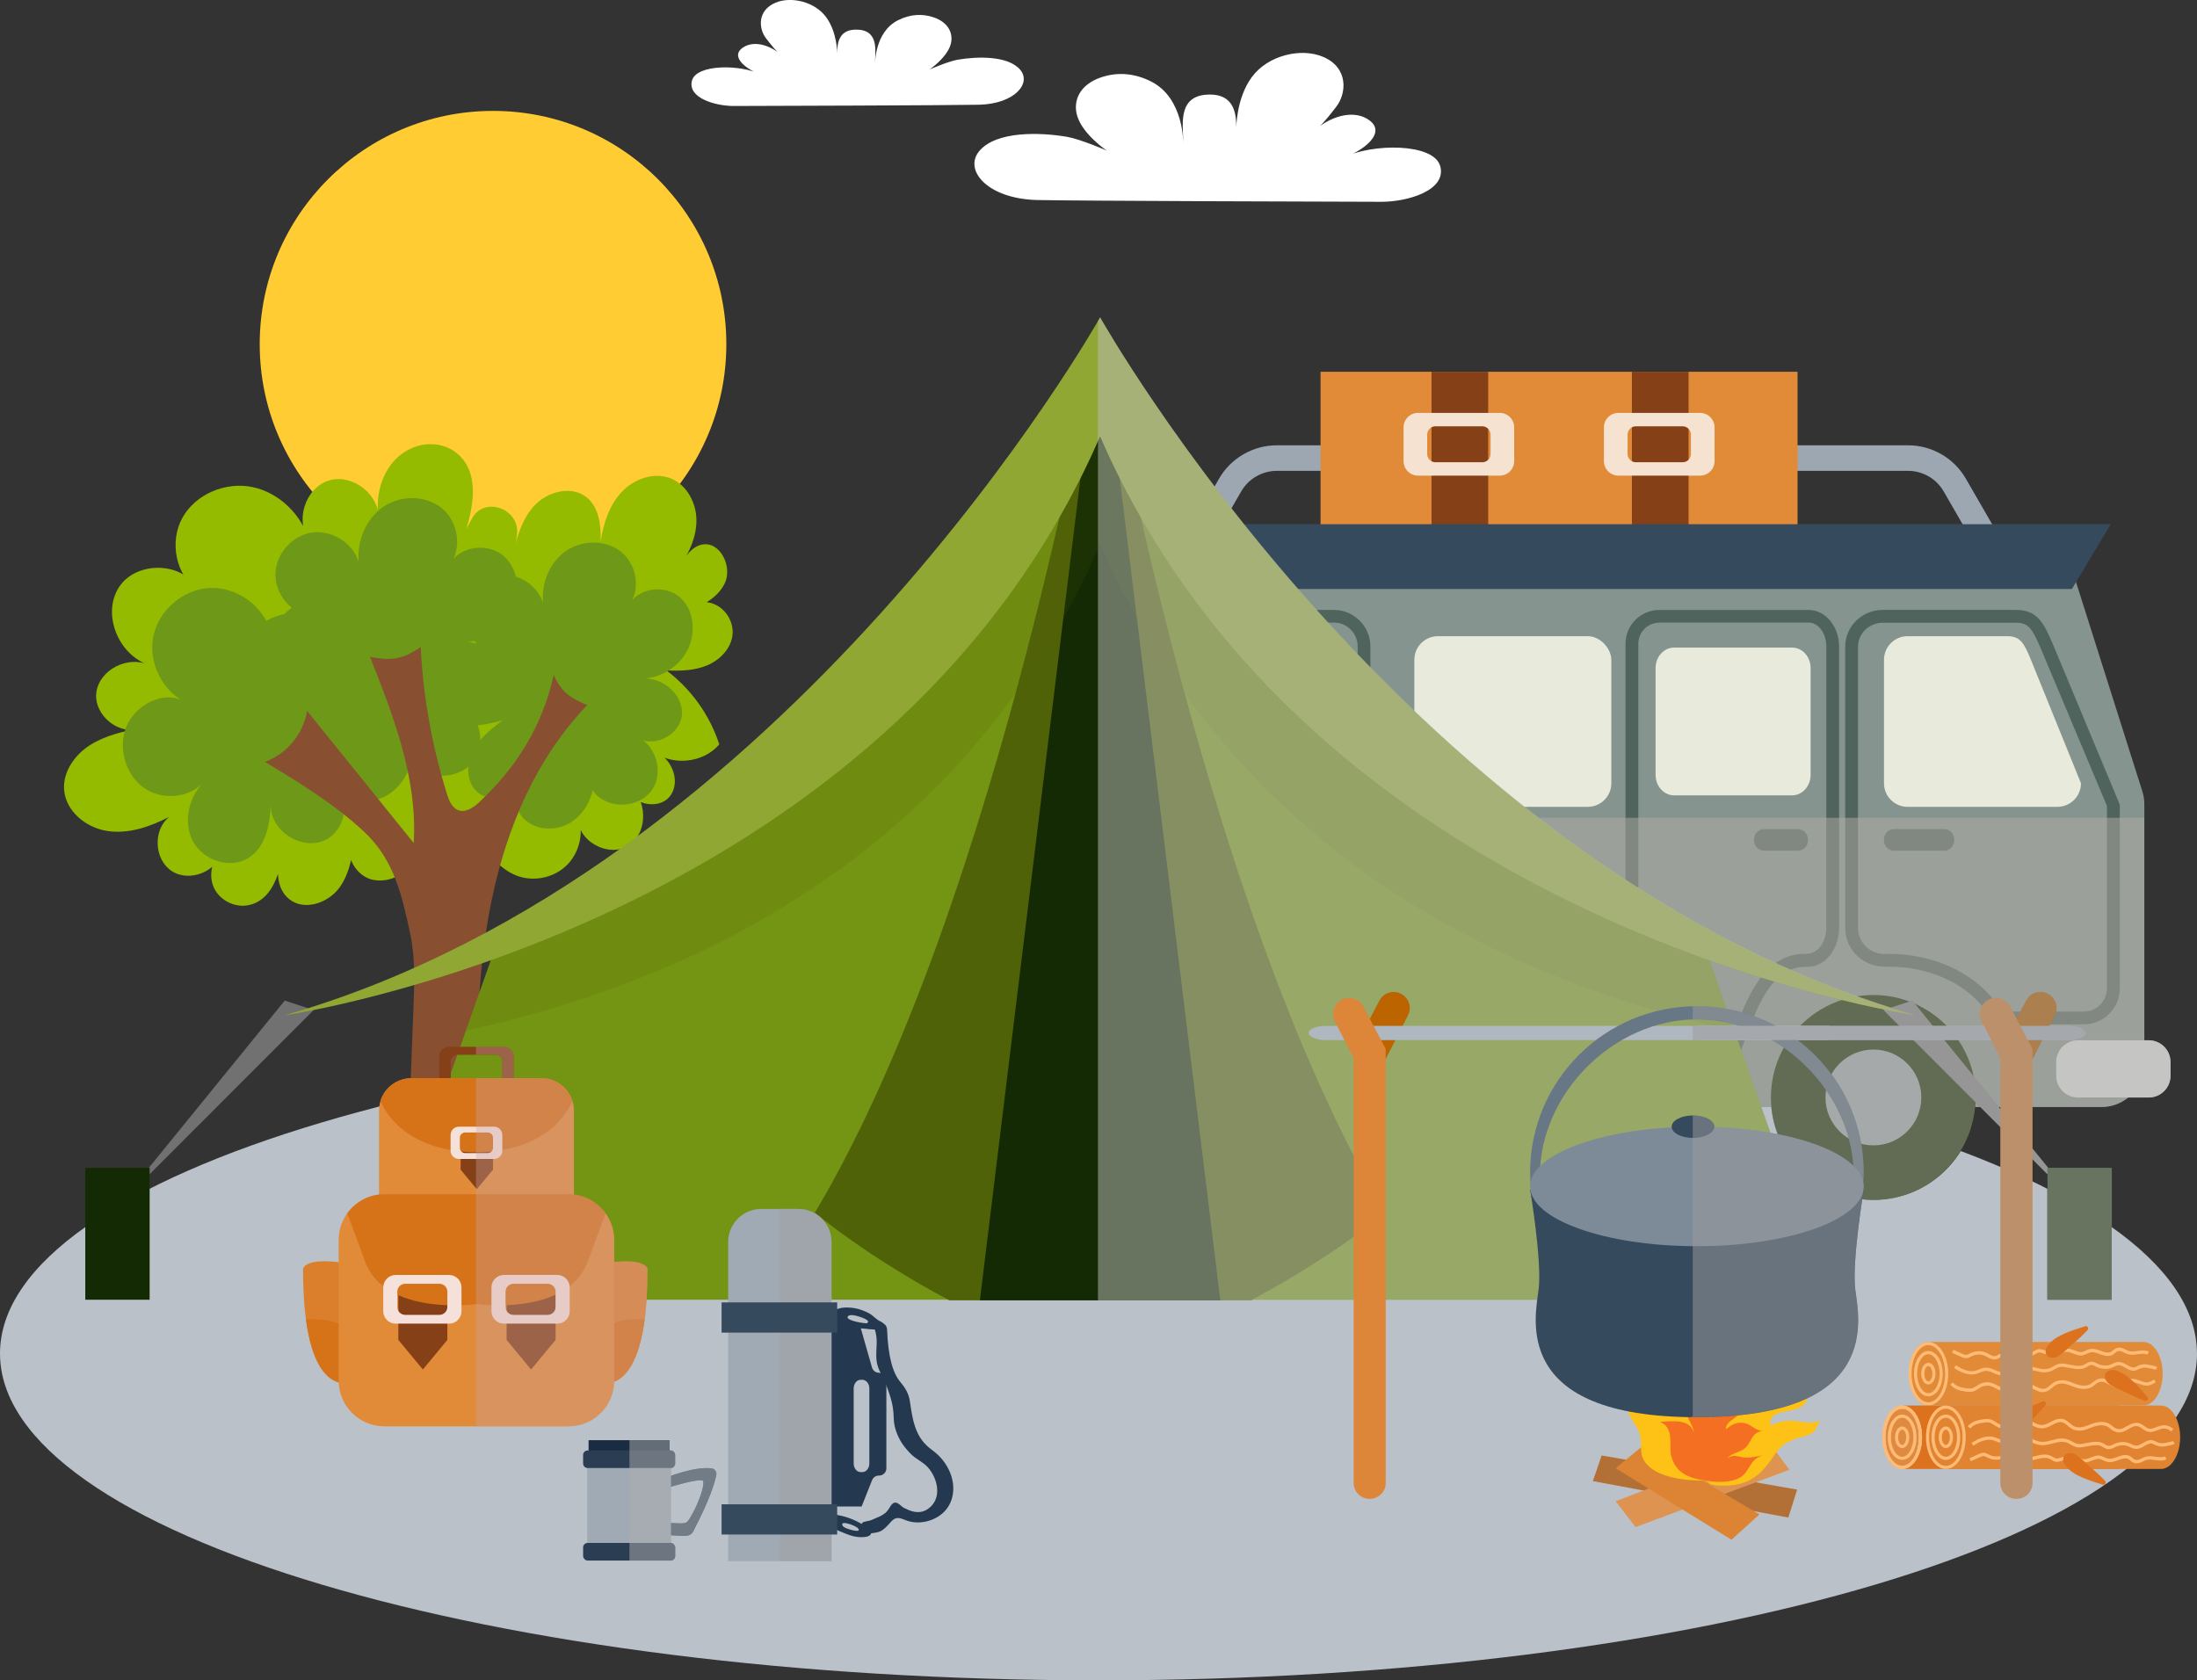 <svg xmlns="http://www.w3.org/2000/svg" viewBox="0 0 420.93 321.99"><rect x="0" y="0" width="420.93" height="321.99" fill="#333333" stroke="none"/><defs><style>      .cls-1 {        fill: #192c41;      }      .cls-2 {        fill: #142a04;      }      .cls-3 {        fill: #dc721e;      }      .cls-4 {        fill: #7d8b98;      }      .cls-5 {        fill: #bdbcbc;      }      .cls-5, .cls-6, .cls-7, .cls-8, .cls-9, .cls-10, .cls-11 {        mix-blend-mode: multiply;      }      .cls-5, .cls-6, .cls-8, .cls-9 {        opacity: .5;      }      .cls-12 {        fill: #e08432;      }      .cls-13 {        fill: #95bb00;      }      .cls-14 {        fill: #fff;      }      .cls-15 {        fill: #90a734;      }      .cls-16 {        fill: #869490;      }      .cls-17 {        fill: #e8ebdb;      }      .cls-18 {        fill: #677786;      }      .cls-19 {        fill: #f6e2d0;      }      .cls-20 {        fill: #fc3;      }      .cls-21 {        fill: #6e9818;      }      .cls-22 {        fill: #364a5e;      }      .cls-23 {        fill: #50645e;      }      .cls-24 {        fill: #db7f2d;      }      .cls-25 {        fill: #864017;      }      .cls-6 {        fill: #afaeae;      }      .cls-26 {        isolation: isolate;      }      .cls-27 {        fill: #749413;      }      .cls-7 {        opacity: .15;      }      .cls-7, .cls-28 {        fill: #506208;      }      .cls-29 {        fill: #d67218;      }      .cls-30 {        fill: #e18b39;      }      .cls-31 {        fill: #f6e1da;      }      .cls-32 {        fill: #9ca7b1;      }      .cls-33 {        fill: #dd8539;      }      .cls-34 {        fill: #dbe0e4;      }      .cls-35 {        fill: #727171;      }      .cls-36 {        fill: #dc8334;      }      .cls-37 {        fill: #b37036;      }      .cls-38 {        fill: #24394f;      }      .cls-39 {        fill: #de9351;      }      .cls-40 {        fill: #afb7c0;      }      .cls-8 {        fill: #b0aca4;      }      .cls-9, .cls-10 {        fill: #9d9c9c;      }      .cls-41 {        fill: #ffbb75;      }      .cls-42 {        fill: #fec115;      }      .cls-10, .cls-11 {        opacity: .35;      }      .cls-43 {        fill: #9faab4;      }      .cls-44 {        fill: #f56f22;      }      .cls-45 {        fill: #bac1c8;      }      .cls-11 {        fill: #c9a5a5;      }      .cls-46 {        fill: #bc6400;      }      .cls-47 {        fill: #de8a40;      }      .cls-48 {        fill: #885031;      }      .cls-49 {        fill: #2b3d53;      }    </style></defs><g class="cls-26"><g id="Layer_1" data-name="Layer 1"><g><circle class="cls-20" cx="94.46" cy="65.95" r="44.7"></circle><path class="cls-45" d="M420.93,259.37c0,34.59-94.23,62.62-210.46,62.62S0,293.95,0,259.37s94.23-62.63,210.46-62.63,210.46,28.04,210.46,62.63Z"></path><g><path class="cls-13" d="M128.63,91.72c-3.22-1.36-7.13,0-9.52,2.55-2.39,2.55-3.51,6.05-4.04,9.51.11-3.06-.27-6.52-2.65-8.46-2.95-2.4-7.65-1.12-10.18,1.72-2.53,2.84-3.44,6.73-4.27,10.44,0,0,1.14-4.14,1.13-5.6-.01-4.7-6.48-6.66-8.67-2.51-.42.8-1.78,2.93-1.71,3.87,1.98-5.62,3.51-12.83-1.44-16.58-2.33-1.76-5.56-1.99-8.24-.85-5.4,2.31-7.34,8.4-6.48,13.76.27-4.73-4.99-8.87-9.52-7.5-4.53,1.37-6.61,7.73-3.77,11.52-1.54-5-5.78-9.2-10.91-10.26-5.13-1.06-10.9,1.33-13.43,5.92s-1.25,11.04,3.07,14c-2.54-5.63-11.8-5.94-15.18-.77-3.38,5.17-.12,13.08,5.76,14.96-4-1.89-9.54.86-10.12,5.24-.58,4.38,4.53,8.53,8.59,6.77-3.39.71-6.87,1.46-9.79,3.32-2.93,1.86-5.23,5.1-4.98,8.56.3,4.12,4.21,7.3,8.29,7.91,4.08.61,8.21-.82,11.87-2.72-3.21,2.52-2.91,8.26.53,10.44,3.45,2.18,8.76-.02,9.65-4-2.06,1.69-2.75,4.83-1.6,7.23,1.16,2.4,4.05,3.81,6.65,3.25,5.04-1.09,6.42-7.51,6.77-12.65-1.3,3.93-2.23,9.01,1.04,11.56,2.86,2.23,7.35.71,9.51-2.2,2.16-2.91,2.61-6.71,2.99-10.32-2.6,2.75-.33,7.9,3.36,8.74,3.69.84,7.5-1.7,9.28-5.04,1.78-3.34,1.96-7.28,1.9-11.07,7.43,1.82,9.32,12.57,16.46,15.33,3.2,1.24,7.09.45,9.56-1.94,2.47-2.39,3.38-6.25,2.25-9.49-.51,4.63,5.74,8.18,9.65,5.65,3.91-2.53,3.61-9.25-.32-11.74.1,3.72,5.97,5.24,8.24,2.3,2.28-2.94.14-7.86-3.47-8.75,3.71,3.04,9.83,2.48,12.92-1.18-1.82-5.61-5.41-10.64-10.13-14.17,2.67.12,5.44.05,7.9-1.01,2.46-1.06,4.57-3.29,4.78-5.96.19-2.45-1.39-4.94-3.69-5.8-2.3-.86-5.13-.03-6.6,1.94,3.44-1.07,7.16-2.57,8.76-5.8,1.6-3.23-.87-8.24-4.39-7.47-2.02.44-3.26,2.43-4.26,4.25,1.88-2.65,3.29-5.77,3.25-9.02-.04-3.25-1.8-6.6-4.79-7.87Z"></path><path class="cls-21" d="M87.41,134.67c3.2,2.84,9.12.07,9.5-4.19.38-4.26-4.15-7.99-8.38-7.37,3.59-.04,7.1-1.98,9.05-5,2.25-3.49,2.11-8.62-.94-11.44-3.05-2.82-8.86-2.11-10.54,1.7,2.49-3.19,1.74-8.3-1.36-10.91-3.1-2.61-7.96-2.63-11.3-.34-3.34,2.28-5.09,6.55-4.7,10.58-1.15-3.69-5.22-6.23-9.05-5.64-3.83.59-6.94,4.23-6.92,8.1.01,3.87,3.15,7.49,6.98,8.06-4.87-2.1-11.24.73-12.94,5.76-.41,1.2-.57,2.52-.26,3.75.65,2.62,3.31,4.34,5.97,4.74,2.67.4,5.37-.26,7.98-.92-2.4,1.82-4.85,3.77-6.15,6.49-1.3,2.71-1.08,6.41,1.31,8.24,3.29,2.53,8.41-.13,10.03-3.95-2.99,1.76-3.34,6.48-.98,9.02,2.36,2.54,6.6,2.79,9.56.99,2.96-1.8,4.67-5.26,4.93-8.72-1,.51-.54,2.06.22,2.87,3.03,3.21,9.02,2.76,11.5-.88,2.48-3.65.64-9.43-3.51-10.93Z"></path><path class="cls-21" d="M35.87,134.76c-4.12-2.99-10.5.37-11.93,5.25-1.18,4.02.35,8.77,3.83,11.09,3.48,2.33,8.68,1.8,11.4-1.38-3.02,2.91-4.16,7.81-2.19,11.51,1.98,3.7,7.24,5.41,10.74,3.1,3.16-2.08,4.02-6.31,4.16-10.1-.16,5.03,6.13,8.98,10.59,6.66,4.46-2.32,4.83-9.74.62-12.49,1.71,2.86,5.77,4.01,8.72,2.47,2.95-1.54,4.34-5.52,2.98-8.56-1.36-3.04-5.26-4.66-8.37-3.47,2.44.1,4.99.18,7.23-.81,2.24-.99,4.05-3.41,3.5-5.79-.44-1.94-2.31-3.3-4.25-3.75-1.94-.45-3.97-.16-5.94.13,3.99-.78,6.18-5.87,4.56-9.6-1.62-3.72-6.13-5.67-10.14-5.01-4.01.66-7.41,3.51-9.53,6.98-1.45-4.93-6.51-8.55-11.65-8.32-5.14.23-9.85,4.3-10.84,9.34-.99,5.05,1.84,10.59,6.51,12.75Z"></path><path class="cls-21" d="M121.67,140.99c3.02,2.68,8.61.07,8.97-3.95.36-4.02-3.92-7.54-7.91-6.96,3.39-.04,6.71-1.87,8.54-4.72,2.13-3.3,1.99-8.14-.89-10.8-2.88-2.66-8.36-1.99-9.95,1.6,2.35-3.01,1.64-7.83-1.28-10.29-2.92-2.46-7.52-2.48-10.67-.32-3.15,2.16-4.8,6.18-4.44,9.99-1.09-3.49-4.93-5.88-8.54-5.32-3.61.56-6.55,4-6.54,7.65.01,3.65,2.98,7.07,6.59,7.6-4.6-1.98-10.61.69-12.21,5.44-.38,1.14-.54,2.38-.25,3.54.61,2.47,3.12,4.1,5.64,4.47,2.52.38,5.07-.25,7.53-.87-2.26,1.72-4.58,3.56-5.81,6.12-1.23,2.56-1.02,6.05,1.23,7.78,3.11,2.39,7.94-.12,9.47-3.73-2.82,1.66-3.15,6.12-.93,8.52,2.23,2.4,6.23,2.63,9.02.93,2.8-1.7,4.41-4.97,4.65-8.23-.94.48-.51,1.94.21,2.71,2.86,3.03,8.52,2.61,10.86-.83,2.34-3.44.61-8.9-3.31-10.32Z"></path><path class="cls-48" d="M92.47,219.26l-14.28.45c.34-8.9.68-17.8,1.03-26.7.18-4.68.35-9.41-.61-13.99-1.6-7.59-3.18-14.35-8.85-19.64-5.67-5.29-12.35-9.36-18.98-13.39,4.16-1.52,7.36-5.39,8.06-9.76,6.81,8.44,13.61,16.87,20.42,25.31.77-12.29-3.83-24.22-8.37-35.67,3.9.71,6.02.67,9.71-1.89.48,9.56,2.18,19.05,5.04,28.18.39,1.25.95,2.65,2.18,3.1,1.44.52,2.94-.55,4.06-1.6,7.22-6.79,12.06-14.63,14.2-24.31,1.75,3.85,3.87,4.62,6.43,5.77-19.18,20.02-23.07,52.11-20.04,84.15Z"></path></g><g><g><rect class="cls-22" x="188.26" y="154.61" width="22.21" height="40.46" rx="5.67" ry="5.67"></rect><path class="cls-16" d="M388.87,102.52h-167.54c-3.58,0-6.75,2.32-7.83,5.73l-13.75,43.39c-.25.8-.38,1.64-.38,2.48v49.8c0,4.53,3.68,8.21,8.21,8.21h195.05c4.53,0,8.21-3.68,8.21-8.21v-49.8c0-.84-.13-1.68-.38-2.48l-13.75-43.39c-1.08-3.41-4.25-5.73-7.83-5.73Z"></path><circle class="cls-2" cx="255.84" cy="210.3" r="19.63"></circle><circle class="cls-32" cx="255.84" cy="210.3" r="9.18"></circle><circle class="cls-2" cx="358.93" cy="210.3" r="19.63"></circle><path class="cls-32" d="M368.11,210.3c0,5.07-4.11,9.18-9.18,9.18s-9.18-4.11-9.18-9.18,4.11-9.18,9.18-9.18,9.18,4.11,9.18,9.18Z"></path><path class="cls-34" d="M199.2,199.34h13.57c2.3,0,4.17,1.87,4.17,4.17v2.63c0,2.3-1.87,4.17-4.17,4.17h-13.57c-2.3,0-4.17-1.87-4.17-4.17v-2.63c0-2.3,1.87-4.17,4.17-4.17Z"></path><path class="cls-34" d="M398.12,199.34h13.57c2.3,0,4.17,1.87,4.17,4.17v2.63c0,2.3-1.87,4.17-4.17,4.17h-13.57c-2.3,0-4.17-1.87-4.17-4.17v-2.63c0-2.3,1.87-4.17,4.17-4.17Z"></path><path class="cls-32" d="M305.1,111.43h-.03l-82.25-1.09,10.75-18.63c2.27-3.94,6.51-6.38,11.05-6.38h120.97c4.55,0,8.78,2.45,11.05,6.39l10.75,18.63-82.29,1.09ZM231.24,105.55l73.86.98,73.86-.98-6.57-11.39c-1.4-2.43-4-3.93-6.8-3.93h-120.97c-2.8,0-5.41,1.5-6.81,3.93l-6.57,11.39Z"></path><rect class="cls-30" x="253.01" y="71.24" width="91.39" height="33.09"></rect><rect class="cls-25" x="274.27" y="71.24" width="10.86" height="33.09"></rect><path class="cls-19" d="M287.33,79.12h-15.64c-1.53,0-2.78,1.24-2.78,2.78v6.46c0,1.53,1.25,2.78,2.78,2.78h15.64c1.53,0,2.78-1.24,2.78-2.78v-6.46c0-1.53-1.24-2.78-2.78-2.78ZM285.58,86.99c0,.88-.71,1.59-1.59,1.59h-8.96c-.88,0-1.59-.71-1.59-1.59v-3.71c0-.88.71-1.59,1.59-1.59h8.96c.88,0,1.59.71,1.59,1.59v3.71Z"></path><rect class="cls-25" x="312.66" y="71.24" width="10.86" height="33.09"></rect><path class="cls-19" d="M325.72,79.12h-15.64c-1.54,0-2.78,1.24-2.78,2.78v6.46c0,1.53,1.24,2.78,2.78,2.78h15.64c1.53,0,2.78-1.24,2.78-2.78v-6.46c0-1.53-1.24-2.78-2.78-2.78ZM323.97,86.99c0,.88-.71,1.59-1.59,1.59h-8.96c-.88,0-1.59-.71-1.59-1.59v-3.71c0-.88.71-1.59,1.59-1.59h8.96c.88,0,1.59.71,1.59,1.59v3.71Z"></path><rect class="cls-17" x="270.98" y="121.91" width="37.74" height="32.7" rx="4.52" ry="4.52"></rect><path class="cls-17" d="M343.34,152.41h-22.58c-1.97,0-3.56-1.75-3.56-3.92v-20.48c0-2.16,1.59-3.92,3.56-3.92h22.58c1.97,0,3.56,1.75,3.56,3.92v20.48c0,2.16-1.6,3.92-3.56,3.92Z"></path><path class="cls-17" d="M251.02,154.61h-27.62c-2.41,0-4.36-2.03-4.36-4.52l9.23-23.66c1.27-3.2,1.95-4.52,4.36-4.52h18.39c2.41,0,4.36,2.03,4.36,4.52v23.66c0,2.5-1.95,4.52-4.36,4.52Z"></path><path class="cls-23" d="M231.11,196.29h-12.57c-3.69,0-6.7-3.1-6.7-6.91l.09-35.65,12.26-30.3c1.73-4.19,2.91-6.56,6.92-6.56h24.44c3.87,0,7.01,3.15,7.01,7.02v53.89c0,4.12-3.27,7.48-7.29,7.48h-.9c-7.19-.01-13.73,3.01-17.51,8.06-1.42,1.9-3.52,2.98-5.77,2.98ZM214.29,154.43v34.95c0,2.46,1.91,4.46,4.25,4.46h12.57c1.47,0,2.86-.73,3.81-2,4.24-5.67,11.52-9.06,19.47-9.06h.75s0,0,0,0c2.82,0,4.98-2.25,4.98-5.02v-53.89c0-2.52-2.05-4.57-4.56-4.57h-24.44c-2.34,0-2.97.95-4.66,5.04l-12.17,30.07Z"></path><path class="cls-23" d="M244.37,158.88h9.07c1.07,0,1.93.87,1.93,1.93v.27c0,1.07-.87,1.93-1.93,1.93h-9.07c-1.07,0-1.93-.87-1.93-1.93v-.27c0-1.07.87-1.93,1.93-1.93Z"></path><path class="cls-17" d="M365.48,154.61h28.7c2.5,0,4.52-2.03,4.52-4.52l-9.59-23.66c-1.32-3.2-2.03-4.52-4.52-4.52h-19.11c-2.5,0-4.52,2.03-4.52,4.52v23.66c0,2.5,2.03,4.52,4.52,4.52Z"></path><path class="cls-23" d="M399.22,196.29h-13.06c-2.31,0-4.48-1.08-5.94-2.96-3.93-5.06-10.75-8.09-18.24-8.09h-.73s0,0-.01,0c-2.2,0-4.08-.77-5.5-2.17-1.43-1.41-2.21-3.29-2.21-5.3v-53.89c0-3.87,3.25-7.02,7.24-7.02h25.39c4.13,0,5.35,2.36,7.14,6.54l12.84,30.79v35.19c0,3.81-3.1,6.91-6.91,6.91ZM361.98,182.79c8.24,0,15.78,3.38,20.18,9.04.99,1.28,2.45,2.02,4,2.02h13.06c2.46,0,4.46-2,4.46-4.46v-34.94l-12.64-30.08c-1.75-4.09-2.42-5.04-4.88-5.04h-25.39c-2.64,0-4.79,2.05-4.79,4.57v53.89c0,1.35.53,2.61,1.49,3.56.96.95,2.23,1.46,3.59,1.46h.93Z"></path><path class="cls-23" d="M362.89,158.88h9.58c1.07,0,1.93.87,1.93,1.93v.27c0,1.07-.87,1.93-1.93,1.93h-9.58c-1.07,0-1.93-.87-1.93-1.93v-.27c0-1.07.87-1.93,1.93-1.93Z"></path><path class="cls-23" d="M327.04,208.04h-10.02c-3.08,0-5.59-3.1-5.59-6.91v-77.76c0-3.58,2.91-6.49,6.49-6.49h28.6c3.22,0,5.84,3.15,5.84,7.02v53.89c0,4.12-2.72,7.48-6.06,7.48h-.6c-6.29.12-9.09,7.76-11.34,13.9-.86,2.34-1.6,4.36-2.45,5.8-1.17,1.96-2.94,3.09-4.87,3.09ZM317.93,119.32c-2.23,0-4.04,1.81-4.04,4.04v77.76c0,2.42,1.44,4.46,3.14,4.46h10.02c1.04,0,2.05-.69,2.76-1.89.74-1.24,1.48-3.25,2.26-5.39,2.37-6.48,5.63-15.36,13.5-15.52h.5s0,0,0,0c2.23,0,3.84-2.25,3.84-5.02v-53.89c0-2.52-1.52-4.57-3.39-4.57h-28.6Z"></path><path class="cls-23" d="M338,158.88h6.45c1.07,0,1.93.87,1.93,1.93v.27c0,1.07-.87,1.93-1.93,1.93h-6.45c-1.07,0-1.93-.87-1.93-1.93v-.27c0-1.07.87-1.93,1.93-1.93Z"></path><polygon class="cls-22" points="396.97 112.86 211.7 112.86 204.28 100.45 404.39 100.45 396.97 112.86"></polygon></g><path class="cls-8" d="M411.69,199.34h-.86v-42.63h-221.27c-.81.97-1.31,2.21-1.31,3.57v29.12c0,3.13,2.54,5.67,5.67,5.67h5.43v4.27h-.16c-2.3,0-4.17,1.87-4.17,4.17v2.63c0,2.3,1.87,4.17,4.17,4.17h3.26c1.41,1.13,3.17,1.83,5.11,1.83h28.73c.92,9.98,9.31,17.79,19.53,17.79s18.61-7.82,19.53-17.79h64.02c.92,9.98,9.31,17.79,19.53,17.79s18.61-7.82,19.53-17.79h24.16c1.94,0,3.71-.7,5.11-1.83h3.96c2.3,0,4.17-1.87,4.17-4.17v-2.63c0-2.3-1.87-4.17-4.17-4.17Z"></path></g><g><g><path class="cls-30" d="M410.66,269.31h-41.21c-2.04,0-3.69-2.72-3.69-6.08s1.65-6.08,3.69-6.08h41.21c2.04,0,3.69,2.72,3.69,6.08s-1.65,6.08-3.69,6.08Z"></path><g><path class="cls-41" d="M369.46,269.31c-2.1,0-3.81-2.73-3.81-6.08s1.71-6.08,3.81-6.08,3.81,2.73,3.81,6.08-1.71,6.08-3.81,6.08ZM369.46,257.75c-1.77,0-3.21,2.46-3.21,5.48s1.44,5.48,3.21,5.48,3.21-2.46,3.21-5.48-1.44-5.48-3.21-5.48Z"></path><path class="cls-41" d="M369.46,267.57c-1.54,0-2.75-1.91-2.75-4.34s1.21-4.34,2.75-4.34,2.75,1.91,2.75,4.34-1.21,4.34-2.75,4.34ZM369.46,259.49c-1.17,0-2.15,1.71-2.15,3.74s.99,3.74,2.15,3.74,2.16-1.71,2.16-3.74-.99-3.74-2.16-3.74Z"></path><path class="cls-41" d="M369.46,265.29c-.77,0-1.37-.91-1.37-2.07s.6-2.07,1.37-2.07,1.37.91,1.37,2.07-.6,2.07-1.37,2.07ZM369.46,261.76c-.37,0-.77.6-.77,1.47s.41,1.47.77,1.47.77-.6.77-1.47-.41-1.47-.77-1.47Z"></path></g><path class="cls-41" d="M391.42,266.77c-.68,0-1.33-.33-1.91-.64-.6-.31-1.17-.6-1.72-.57-.58.03-1.09.29-1.62.57-.8.41-1.62.84-2.68.44-.41-.15-.76-.33-1.09-.51-.82-.42-1.41-.73-2.44-.42-.33.1-.62.28-.92.48-.2.13-.39.26-.6.36-.63.32-1.26.26-1.92.16-.99-.15-2.12-.39-2.85-1.34l.5-.39c.59.77,1.58.97,2.45,1.1.57.09,1.07.14,1.54-.1.19-.1.37-.21.54-.33.32-.21.66-.43,1.08-.56,1.27-.38,2.07.03,2.91.47.32.16.65.34,1.03.48.8.3,1.43-.03,2.17-.41.57-.29,1.16-.6,1.87-.64.73-.04,1.4.3,2.05.64.76.39,1.48.76,2.18.45.3-.13.56-.35.83-.58.4-.34.85-.72,1.49-.86,1.09-.24,1.97.07,2.84.43.85.35,1.78.65,2.8.45.4-.08.68-.3,1.01-.56.26-.21.53-.42.88-.57,1.04-.44,1.86.04,2.58.46.53.31,1.04.6,1.61.58.44-.02.75-.25,1.11-.52.54-.4,1.16-.85,2.23-.49.21.07.4.14.58.21,1.1.4,1.6.58,2.72-.22l.36.51c-1.4.99-2.15.71-3.3.29-.18-.06-.36-.13-.57-.2-.76-.26-1.15.04-1.65.4-.39.29-.83.61-1.46.64-.76.03-1.4-.34-1.96-.66-.68-.4-1.27-.74-2.02-.42-.27.11-.5.29-.74.48-.35.28-.72.57-1.28.69-1.19.24-2.22-.09-3.17-.48-.84-.35-1.55-.6-2.46-.4-.49.11-.84.4-1.22.72-.29.25-.6.51-.98.68-.28.12-.55.17-.81.17Z"></path><path class="cls-41" d="M383.68,263.55c-.21,0-.42-.02-.64-.06-.42-.08-.78-.25-1.13-.41-.39-.18-.75-.34-1.16-.38-.52-.05-.9.11-1.35.29-.25.11-.51.21-.82.29-1.52.39-3.12-.46-4.19-1.13l.34-.53c.97.61,2.41,1.39,3.7,1.06.26-.07.5-.17.73-.26.48-.2.98-.41,1.65-.34.51.05.94.24,1.36.43.33.15.65.29,1,.36.92.18,1.69-.16,2.5-.52.79-.35,1.61-.71,2.61-.63.6.05,1.15.19,1.69.33,1.12.29,2.1.55,3.21-.09l.16-.09c.65-.38,1.15-.67,2.06-.56.39.05.76.12,1.14.19.67.13,1.31.26,1.98.22.47-.02.7-.16,1.01-.34.18-.11.39-.23.66-.34.63-.25,1.15.01,1.61.24.19.09.36.18.54.24.57.17,1.26.2,1.76.07.23-.06.43-.15.64-.26.41-.2.84-.4,1.43-.33.52.06.96.32,1.38.56.28.16.54.32.82.41.45.15.64.06,1.01-.13.12-.06.26-.13.41-.19.59-.24,1.21-.29,1.84-.14.09.02.21.04.34.07.61.12,1.1.23,1.36.41l-.38.51c-.16-.12-.77-.24-1.1-.3-.14-.03-.26-.05-.36-.07-.51-.12-1-.08-1.46.11-.14.06-.26.12-.37.17-.43.21-.8.39-1.49.16-.34-.11-.64-.29-.94-.46-.38-.22-.75-.43-1.14-.48-.41-.05-.72.1-1.08.27-.23.11-.47.22-.75.3-.62.16-1.43.13-2.11-.08-.23-.07-.44-.17-.64-.28-.45-.23-.74-.36-1.09-.22-.23.09-.4.2-.57.29-.33.2-.68.4-1.3.43-.76.04-1.46-.1-2.14-.23-.36-.07-.72-.14-1.09-.19-.7-.08-1.06.13-1.67.48l-.16.09c-1.34.77-2.53.46-3.68.16-.51-.13-1.04-.27-1.58-.31-.84-.06-1.55.25-2.3.58-.7.31-1.41.63-2.24.63Z"></path><path class="cls-41" d="M382.09,260.5c-.5,0-.96-.25-1.37-.48-.22-.12-.42-.23-.61-.3-.71-.25-1.52-.21-2.2.1-.12.06-.23.11-.33.16-.5.25-.87.43-1.69.1-.29-.12-.57-.25-.85-.39-.35-.17-.68-.33-1.02-.45l.22-.59c.36.13.72.31,1.07.47.27.13.55.26.82.37.56.23.71.15,1.17-.08.11-.05.22-.11.36-.17.83-.38,1.81-.42,2.67-.12.24.08.48.22.71.34.42.24.82.46,1.21.39.32-.06.64-.25.98-.46.35-.21.72-.43,1.13-.53.9-.22,1.68-.03,2.44.16.23.06.47.12.72.17.9.18,1.5.12,2-.18l.12-.07c.65-.4.95-.55,1.82-.28.14.04.29.09.44.14.67.22,1.42.46,2.04.34.24-.05.46-.17.7-.31.32-.18.68-.39,1.15-.42.62-.04,1.17.17,1.69.37.28.11.55.21.82.27.53.12.81,0,1.26-.22.13-.06.26-.12.41-.18.92-.38,1.76-.07,2.5.2.61.22,1.19.43,1.77.29.2-.05.37-.19.57-.36.23-.2.5-.42.87-.5.61-.14,1.13.12,1.6.35.24.12.47.23.7.29.42.1.98.03,1.51-.04.79-.1,1.6-.21,2.23.16l-.32.54c-.44-.26-1.15-.17-1.83-.08-.59.08-1.2.15-1.74.03-.29-.07-.57-.2-.83-.33-.42-.21-.79-.39-1.18-.3-.22.05-.39.2-.6.37-.23.19-.48.41-.83.49-.77.19-1.47-.07-2.14-.31-.69-.25-1.35-.49-2.05-.21-.14.06-.27.12-.39.17-.48.22-.93.43-1.67.26-.32-.07-.61-.19-.9-.3-.48-.18-.94-.36-1.43-.33-.32.02-.6.17-.88.34-.27.15-.54.31-.88.38-.79.16-1.63-.12-2.37-.36-.15-.05-.29-.1-.43-.14-.63-.19-.75-.12-1.31.22l-.12.07c-.82.5-1.74.4-2.45.26-.26-.05-.5-.11-.75-.17-.74-.18-1.38-.34-2.14-.16-.32.08-.63.26-.96.46-.37.22-.76.46-1.19.54-.09.02-.18.02-.27.02Z"></path><path class="cls-3" d="M410.95,268.41c.43.16.8-.37.49-.71-1.79-2-3.71-4.47-6.19-5.12-1.3-.34-2.53.62-1.71,2.01.65,1.09,2.71,1.68,3.8,2.24,1.21.62,2.39,1.13,3.6,1.59Z"></path><path class="cls-3" d="M399.96,254.87c.32-.33-.02-.88-.46-.73-2.54.85-5.57,1.64-7.15,3.67-.83,1.06-.43,2.57,1.18,2.36,1.25-.17,2.61-1.83,3.56-2.61,1.04-.87,1.99-1.75,2.88-2.68Z"></path></g><g><g><path class="cls-47" d="M364.44,269.94c-1.77,0-3.21,2.46-3.21,5.48s1.44,5.48,3.21,5.48,3.21-2.46,3.21-5.48-1.44-5.48-3.21-5.48Z"></path><path class="cls-3" d="M405.65,269.33h-41.21c2.1,0,3.81,2.73,3.81,6.08s-1.71,6.08-3.81,6.08h41.2c2.04,0,3.69-2.72,3.69-6.08s-1.65-6.08-3.69-6.08Z"></path><path class="cls-41" d="M368.25,275.41c0-3.35-1.71-6.08-3.81-6.08h0c-2.1,0-3.81,2.73-3.81,6.08s1.71,6.08,3.81,6.08h0c2.1,0,3.81-2.73,3.81-6.08ZM364.44,280.89c-1.77,0-3.21-2.46-3.21-5.48s1.44-5.48,3.21-5.48,3.21,2.46,3.21,5.48-1.44,5.48-3.21,5.48Z"></path></g><path class="cls-41" d="M364.44,281.49c-2.1,0-3.81-2.73-3.81-6.08s1.71-6.08,3.81-6.08,3.81,2.73,3.81,6.08-1.71,6.08-3.81,6.08ZM364.44,269.94c-1.77,0-3.21,2.46-3.21,5.48s1.44,5.48,3.21,5.48,3.21-2.46,3.21-5.48-1.44-5.48-3.21-5.48Z"></path><path class="cls-41" d="M364.44,279.75c-1.54,0-2.75-1.91-2.75-4.34s1.21-4.34,2.75-4.34,2.75,1.91,2.75,4.34-1.21,4.34-2.75,4.34ZM364.44,271.67c-1.17,0-2.15,1.71-2.15,3.74s.99,3.74,2.15,3.74,2.16-1.71,2.16-3.74-.99-3.74-2.16-3.74Z"></path><path class="cls-41" d="M364.44,277.48c-.77,0-1.37-.91-1.37-2.07s.6-2.07,1.37-2.07,1.37.91,1.37,2.07-.6,2.07-1.37,2.07ZM364.44,273.95c-.37,0-.77.6-.77,1.47s.41,1.47.77,1.47.77-.6.77-1.47-.41-1.47-.77-1.47Z"></path></g><g><path class="cls-12" d="M414.01,269.33h-41.21c-2.04,0-3.69,2.72-3.69,6.08s1.65,6.08,3.69,6.08h41.21c2.04,0,3.69-2.72,3.69-6.08s-1.65-6.08-3.69-6.08Z"></path><g><path class="cls-41" d="M372.81,281.49c-2.1,0-3.81-2.73-3.81-6.08s1.71-6.08,3.81-6.08,3.81,2.73,3.81,6.08-1.71,6.08-3.81,6.08ZM372.81,269.94c-1.77,0-3.21,2.46-3.21,5.48s1.44,5.48,3.21,5.48,3.21-2.46,3.21-5.48-1.44-5.48-3.21-5.48Z"></path><path class="cls-41" d="M372.81,279.75c-1.55,0-2.75-1.91-2.75-4.34s1.21-4.34,2.75-4.34,2.75,1.91,2.75,4.34-1.21,4.34-2.75,4.34ZM372.81,271.67c-1.17,0-2.15,1.71-2.15,3.74s.99,3.74,2.15,3.74,2.15-1.71,2.15-3.74-.99-3.74-2.15-3.74Z"></path><path class="cls-41" d="M372.81,277.48c-.77,0-1.37-.91-1.37-2.07s.6-2.07,1.37-2.07,1.37.91,1.37,2.07-.6,2.07-1.37,2.07ZM372.81,273.95c-.37,0-.77.6-.77,1.47s.41,1.47.77,1.47.77-.6.77-1.47-.41-1.47-.77-1.47Z"></path></g><path class="cls-41" d="M406,274.48c-.26,0-.54-.05-.83-.17-.35-.15-.62-.36-.88-.57-.32-.26-.6-.48-1.01-.56-1.02-.21-1.95.09-2.8.45-.91.38-1.75.67-2.84.43-.64-.14-1.09-.52-1.49-.86-.27-.23-.53-.45-.83-.58-.7-.31-1.42.06-2.18.45-.65.34-1.32.69-2.05.64-.72-.04-1.3-.34-1.87-.64-.74-.38-1.37-.71-2.17-.41-.38.14-.71.31-1.02.48-.84.44-1.64.85-2.91.47-.42-.13-.76-.34-1.08-.56-.18-.12-.35-.23-.54-.33-.46-.24-.97-.18-1.54-.1-.87.13-1.85.33-2.45,1.1l-.5-.39c.74-.95,1.86-1.19,2.85-1.34.65-.1,1.29-.16,1.92.16.21.11.4.23.6.36.3.2.58.38.92.48,1.03.31,1.62,0,2.44-.42.34-.17.68-.35,1.09-.51,1.06-.4,1.88.03,2.68.44.53.28,1.04.53,1.62.57.56.02,1.12-.26,1.72-.57.82-.42,1.75-.9,2.73-.46.38.17.69.43.98.68.37.32.73.62,1.22.72.92.2,1.63-.05,2.46-.4.94-.39,1.98-.72,3.17-.48.55.11.92.4,1.28.69.24.19.46.37.74.48.75.32,1.34-.03,2.02-.42.56-.32,1.2-.69,1.96-.66.63.03,1.07.35,1.46.64.5.37.9.66,1.65.4.2-.07.39-.14.57-.2,1.15-.42,1.91-.7,3.3.29l-.36.51c-1.13-.8-1.63-.62-2.72-.22-.18.07-.37.14-.58.21-1.07.36-1.68-.09-2.23-.49-.36-.27-.68-.5-1.11-.52-.58-.03-1.08.27-1.61.58-.52.3-1.09.63-1.75.63Z"></path><path class="cls-41" d="M404.05,277.71c-.17,0-.34-.03-.52-.1-.27-.11-.48-.23-.66-.34-.32-.19-.55-.32-1.01-.34-.68-.03-1.32.09-1.99.22-.37.07-.75.15-1.13.19-.91.11-1.42-.19-2.06-.56l-.16-.09c-1.11-.64-2.08-.39-3.21-.1-.54.14-1.09.28-1.69.33-1,.08-1.82-.28-2.61-.63-.82-.36-1.58-.71-2.5-.52-.35.07-.66.21-1,.36-.42.19-.85.38-1.36.43-.68.07-1.17-.14-1.65-.34-.23-.1-.47-.2-.73-.26-1.28-.33-2.73.44-3.7,1.06l-.34-.53c1.07-.67,2.67-1.52,4.19-1.14.3.08.57.19.82.29.45.18.83.35,1.35.29.4-.04.77-.2,1.16-.38.35-.16.72-.32,1.14-.41,1.11-.22,2.01.18,2.88.56.75.33,1.46.65,2.3.58.54-.04,1.07-.18,1.58-.31,1.15-.3,2.35-.61,3.68.16l.16.09c.61.35.97.56,1.67.48.37-.04.73-.12,1.09-.18.68-.13,1.38-.27,2.14-.23.62.03.97.23,1.3.43.17.1.35.2.58.29.34.14.64,0,1.09-.22.2-.1.41-.21.64-.28.68-.21,1.49-.24,2.11-.08.28.07.52.19.75.3.36.17.67.32,1.08.27.39-.05.76-.26,1.14-.48.29-.17.6-.35.94-.46.69-.23,1.06-.05,1.49.16.11.06.23.11.37.17.46.19.95.23,1.46.11.1-.02.22-.05.36-.07.33-.06.94-.18,1.1-.3l.38.51c-.25.19-.74.29-1.36.41-.13.03-.25.05-.34.07-.64.15-1.26.1-1.84-.14-.16-.06-.29-.13-.41-.19-.38-.18-.56-.28-1.01-.13-.28.09-.54.25-.82.41-.42.25-.86.5-1.38.56-.6.07-1.02-.13-1.43-.33-.21-.1-.41-.2-.64-.26-.51-.13-1.2-.11-1.76.07-.18.06-.36.14-.54.24-.33.16-.68.34-1.09.34Z"></path><path class="cls-41" d="M409.37,280.41c-.11,0-.23-.01-.35-.04-.37-.08-.63-.31-.86-.5-.2-.17-.37-.31-.57-.36-.59-.14-1.17.07-1.77.29-.74.27-1.58.58-2.5.2-.15-.06-.29-.12-.41-.18-.45-.21-.73-.34-1.26-.22-.28.06-.54.16-.82.27-.52.2-1.06.4-1.69.37-.47-.03-.83-.23-1.15-.42-.23-.13-.45-.26-.7-.31-.63-.13-1.38.12-2.04.34-.15.05-.3.1-.44.14-.87.26-1.17.11-1.82-.28l-.12-.07c-.5-.3-1.1-.36-2-.18-.25.05-.48.11-.72.17-.75.19-1.53.38-2.44.16-.41-.1-.78-.32-1.13-.53-.34-.2-.66-.4-.98-.46-.39-.07-.79.15-1.21.38-.23.13-.47.26-.71.34-.86.3-1.83.26-2.67-.12-.13-.06-.25-.12-.35-.17-.46-.23-.61-.31-1.17-.08-.28.11-.55.24-.83.38-.35.17-.71.34-1.07.47l-.22-.59c.33-.12.66-.28,1.01-.45.28-.14.57-.27.86-.39.82-.34,1.19-.16,1.69.1.1.05.21.1.33.16.69.31,1.49.35,2.2.1.19-.07.4-.18.61-.3.48-.27,1.02-.56,1.63-.45.43.08.82.31,1.19.53.33.2.64.38.96.46.75.18,1.39.02,2.14-.16.24-.06.49-.12.75-.17.71-.14,1.62-.24,2.45.26l.12.07c.56.34.67.41,1.31.22.14-.04.28-.09.43-.14.74-.24,1.58-.52,2.36-.36.34.07.62.23.88.38.29.16.56.31.88.34.49.03.94-.14,1.43-.33.29-.11.59-.22.9-.3.75-.17,1.2.04,1.67.26.12.06.25.12.39.17.7.28,1.35.05,2.05-.21.67-.24,1.37-.5,2.14-.31.35.08.61.3.83.49.2.17.38.32.6.37.39.09.76-.09,1.18-.3.26-.13.54-.26.83-.33.53-.13,1.14-.05,1.74.03.68.09,1.39.18,1.83-.08l.32.54c-.63.37-1.44.27-2.23.16-.54-.07-1.09-.14-1.51-.04-.23.05-.46.17-.7.28-.37.18-.79.39-1.25.39Z"></path><path class="cls-3" d="M391.41,268.55c.43-.16.8.37.49.71-1.79,2-3.71,4.47-6.19,5.12-1.3.34-2.53-.62-1.71-2.01.65-1.09,2.71-1.68,3.8-2.24,1.21-.62,2.4-1.13,3.6-1.59Z"></path><path class="cls-3" d="M403.31,283.77c.32.33-.02.88-.46.73-2.54-.85-5.57-1.64-7.15-3.67-.83-1.06-.43-2.57,1.18-2.36,1.25.17,2.61,1.83,3.56,2.61,1.04.87,1.99,1.75,2.88,2.69Z"></path></g></g><g><g><polygon class="cls-35" points="54.55 191.74 22.5 231.18 60.09 193.55 54.55 191.74"></polygon><polygon class="cls-35" points="366.38 191.74 398.42 231.18 360.84 193.55 366.38 191.74"></polygon><rect class="cls-2" x="16.34" y="223.79" width="12.33" height="25.27"></rect><rect class="cls-2" x="392.26" y="223.79" width="12.33" height="25.27"></rect><polygon class="cls-27" points="326.32 180.65 268.86 145.51 210.77 85.11 152.69 145.51 95.22 180.65 71.03 249.06 350.51 249.06 326.32 180.65"></polygon><path class="cls-28" d="M210.77,249.17V60.82s-18.67,111.2-54.65,171.57c0,0,9.82,8.31,25.75,16.78h28.9Z"></path><path class="cls-28" d="M239.67,249.17c15.93-8.48,25.75-16.78,25.75-16.78-35.98-60.37-54.65-171.57-54.65-171.57v188.35h28.9Z"></path><polygon class="cls-2" points="233.8 249.17 210.77 60.82 187.74 249.17 233.8 249.17"></polygon><path class="cls-7" d="M326.32,180.65l-57.46-35.14-58.09-60.4-58.09,60.4-57.46,35.14-5.96,16.84c41.22-8.97,95.07-32.44,121.51-93.27,26.44,60.83,80.29,84.3,121.5,93.27l-5.95-16.84Z"></path><path class="cls-15" d="M210.77,60.82s-59.47,106-156.22,133.73c0,0,115.24-16.64,156.22-110.93,40.98,94.29,156.22,110.93,156.22,110.93-96.75-27.73-156.22-133.73-156.22-133.73Z"></path></g><path class="cls-5" d="M392.42,223.79l-26.04-32.05-4.07,1.33c-93.97-29.75-151.53-132.25-151.53-132.25,0,0-.17.3-.42.74v187.62h29.33c.07-.04.14-.08.21-.12h110.63l-18.24-51.57-4.77-13.49c14.72,5.24,26.81,8.1,33.58,9.47l-.24.08,31.42,31.46v24.04h12.33v-25.27h-12.17Z"></path></g><g><g><path class="cls-37" d="M306.86,278.91l-1.68,4.9c2.5.47,37.45,6.99,37.45,6.99l1.69-5.36-37.47-6.54Z"></path><polygon class="cls-39" points="342.84 281.64 313.37 292.62 309.54 287.67 338.94 276.41 342.84 281.64"></polygon><polygon class="cls-36" points="331.74 295.05 337.08 290.21 314.86 276.98 309.54 281.34 331.74 295.05"></polygon><path class="cls-42" d="M326.58,283.73c-4.16,0-10.04-.71-11.76-4.16-.75-1.51-.14-3.34-.7-4.92-.55-1.54-1.79-2.82-2.29-4.35-.52-1.58-.15-2.94.88-4.35.64-.88,2.74-3.16.98-4.07,1.49.46,2.28,1.07,2.74,2.28.45,1.19,1.02,2.04,2.03,3.01-1.21-1.49.53-2.82.05-4.34-.5-1.56-2.35-2.74-3.97-3.5,1.83-.39,4.28-.94,6,.07,1.63.96.84,3.02,2.77,3.6-1.09-1.71.56-2.8,1.79-4.07,1.67-1.72,1.04-3.15.19-4.96,1.67,1.12,4.1,1.59,4.4,3.56.25,1.61-1.53,2.75-1.42,4.35.16,2.51,2.85.15,3.54-.94,1.05-1.68,1-3.33,3.36-4.37,1.38-.61,3-.44,4.34-.09-2.12-.03-1.65,2.9-1.93,3.9-.26.91-.76,1.39-1.81,1.87-.67.31-2.22.46-2.69.85-.86.71.1,1.19,1,1.16.82-.02,2.01-.48,2.66-.87,1.7-1.02,2.09-2.52,4.47-2.63.64-.03,1.21.03,1.8.12-2.55,1.2-.22,3.07-1.84,4.49-1.34,1.18-4.3,1.24-4.08,3.4,1.25-1.15,3.18-.85,4.81-1.31,1.69-.47,2.51-1.94,2.7-3.28.82,0,1.53,1.67,1.65,2.26.22,1.13.09,2.31-1.06,3.05-2.3,1.49-6.24.42-6.03,3.66,1.66-.68,2.93-1.08,4.84-.87,1.72.19,3.31.76,4.8-.23-.61.7-.6,1.66-1.31,2.33-.71.67-1.83.82-2.79,1.11-2.37.72-3.5,1.48-4.68,3.24-2.12,3.16-4.18,5.75-9.1,5.94-1.01.04-1.97.01-2.9-.17-.78-.15-.64-.75-1.45-.75Z"></path><path class="cls-44" d="M325.73,283.54c-3.28-.6-4.94-2.12-5.55-4.63-.44-1.81.67-5.39-2.15-6.44,2.84-.2,5.75-.49,6.49,2.01-.06-1.38-1.39-2.51-1.33-3.99.07-1.65,1.09-2.75,2.3-4.03-.11.8.06,2.25.5,2.97.64,1.04,1.97,1.18,1.79,2.55.16-1.04.33-2.96,1.32-3.75,1.07-.86,3.58-.44,3.27-2.15.13,1.4,1.54,2.53,1.33,3.94-.26,1.74-3.07,2.05-3.03,3.84,1.03-.77,1.95-1.45,3.51-1.18,1.31.23,2.23,1.58,3.59,1.49-2.25.37-2.06,1.91-3.23,3.13-1.05,1.1-2.75,1.04-3.61,2.14,1.2-.85,1.96-.3,3.25-.15,1.25.14,2.31-.24,3.47-.39-2.83.9-2.22,3.51-4.93,4.55-2.18.83-4.8.49-7.01.09Z"></path></g><g><g><path class="cls-46" d="M260,199.85l4.3-8.13c.78-1.49,2.62-2.07,4.11-1.29l.06.03c1.49.78,2.07,2.62,1.29,4.11l-4.33,8.49-5.41-3.21Z"></path><path class="cls-46" d="M383.92,199.85l4.3-8.13c.78-1.49,2.62-2.07,4.11-1.29l.05.03c1.49.78,2.07,2.62,1.29,4.11l-4.33,8.49-5.41-3.21Z"></path><path class="cls-40" d="M396.21,199.31h-142.18c-1.82,0-3.3-.61-3.3-1.35v-.03c0-.75,1.48-1.35,3.3-1.35h142.18c1.82,0,3.3.61,3.3,1.35v.03c0,.75-1.48,1.35-3.3,1.35Z"></path><path class="cls-18" d="M325.12,192.81c-17.65,0-31.96,14.27-31.96,31.86,0,1.12.06,2.22.17,3.31h1.84c-.08-.88-.14-1.77-.14-2.66,0-15.83,14.2-29.99,30.08-29.99s30.08,14.16,30.08,29.99c0,.9-.05,1.79-.13,2.66h1.84c.11-1.09.17-2.19.17-3.31,0-17.6-14.31-31.86-31.96-31.86Z"></path><path class="cls-22" d="M357.08,227.98l-31.96-.63-31.96.63s2.3,13.69,1.63,19.09c-.66,5.41-5.34,24.5,30.33,24.5s30.99-19.09,30.33-24.5c-.66-5.41,1.63-19.09,1.63-19.09Z"></path><path class="cls-4" d="M357.08,227.35c0,6.32-14.31,11.45-31.96,11.45s-31.96-5.13-31.96-11.45,14.31-11.45,31.96-11.45,31.96,5.13,31.96,11.45Z"></path><path class="cls-22" d="M328.44,215.9c0,1.19-1.83,2.15-4.08,2.15s-4.08-.96-4.08-2.15,1.83-2.15,4.08-2.15,4.08.96,4.08,2.15Z"></path><path class="cls-33" d="M261.2,192.86c-.78-1.49-2.62-2.07-4.11-1.29l-.05.03c-1.49.78-2.07,2.62-1.29,4.11l3.6,7.05v81.41c0,1.68,1.36,3.04,3.04,3.04h.06c1.68,0,3.04-1.36,3.04-3.04v-83.18l-4.3-8.13Z"></path><path class="cls-33" d="M385.12,192.86c-.78-1.49-2.62-2.07-4.11-1.29l-.05.03c-1.49.78-2.07,2.62-1.29,4.11l3.6,7.05v81.41c0,1.68,1.36,3.04,3.04,3.04h.06c1.68,0,3.04-1.36,3.04-3.04v-83.18l-4.3-8.13Z"></path><rect class="cls-40" x="325.07" y="196.57" width="25.33" height="2.73"></rect></g><path class="cls-9" d="M396.21,196.57h-3.56l1.02-2.01c.78-1.49.2-3.33-1.29-4.11l-.06-.03c-1.49-.78-3.33-.2-4.11,1.29l-1.85,3.5-1.25-2.36c-.78-1.49-2.62-2.07-4.11-1.29l-.05.03c-1.49.78-2.07,2.62-1.29,4.11l.44.87h-39.93c-4.49-2.4-9.62-3.77-15.07-3.77-.26,0-.53.02-.79.03v2.52c.26-.02.52-.04.79-.04,2.77,0,5.48.45,8.08,1.25h-8.87v2.73h15.15c8.62,4.98,14.9,14.09,15.62,24.1-4.12-4.02-14.34-6.99-26.66-7.45,0-.02.01-.04.01-.06,0-1.19-1.83-2.15-4.08-2.15-.01,0-.02,0-.03,0v57.66h-.2v.15c.33,0,.65.02.99.02,35.67,0,30.99-19.09,30.33-24.5-.66-5.41,1.63-19.09,1.63-19.09h-.09c.03-.21.09-.42.09-.63,0-.24-.06-.48-.1-.72.04-.65.1-1.3.1-1.96,0-10.36-4.99-19.55-12.68-25.36h37.1l1.76,3.45v81.41c0,1.68,1.36,3.04,3.04,3.04h.06c1.68,0,3.04-1.36,3.04-3.04v-81.27l1.83-3.59h4.96c1.82,0,3.3-.61,3.3-1.35v-.03c0-.75-1.48-1.35-3.3-1.35Z"></path></g></g><g><g><path class="cls-24" d="M113.44,264.45s10.63,6.38,10.63-21.26c0,0-.18-2.66-9.57-.89l-1.06,22.15Z"></path><path class="cls-29" d="M114.54,255.45c.79-.73,1.58-1.25,2.38-1.64,1.94-.92,4.2-1.13,6.59-.96-2.2,16.3-10.07,11.6-10.07,11.6l.41-8.46c.23-.16.47-.33.7-.54Z"></path><path class="cls-24" d="M68.69,264.44s-10.63,6.38-10.63-21.26c0,0,.18-2.66,9.57-.89l1.06,22.15Z"></path><path class="cls-29" d="M67.59,255.45c-.79-.73-1.58-1.25-2.38-1.64-1.94-.92-4.21-1.13-6.59-.96,2.2,16.3,10.06,11.6,10.06,11.6l-.41-8.46c-.23-.16-.47-.33-.69-.54Z"></path><path class="cls-25" d="M96.63,200.59h-10.68c-.99,0-1.8.8-1.8,1.8v5.11h2.22v-4.14c0-.68.55-1.24,1.24-1.24h7.36c.68,0,1.24.55,1.24,1.24v4.14h2.22v-5.11c0-.99-.8-1.8-1.8-1.8Z"></path><path class="cls-30" d="M73.65,228.85h35.26c4.84,0,8.77,3.93,8.77,8.77v26.93c0,4.84-3.93,8.77-8.77,8.77h-35.26c-4.84,0-8.77-3.93-8.77-8.77v-26.94c0-4.84,3.93-8.77,8.77-8.77Z"></path><path class="cls-30" d="M78.82,206.61h24.94c3.42,0,6.2,2.78,6.2,6.2v19.05c0,3.42-2.78,6.2-6.2,6.2h-24.94c-3.42,0-6.2-2.78-6.2-6.2v-19.05c0-3.42,2.78-6.2,6.2-6.2Z"></path><polygon class="cls-25" points="85.71 256.76 81.02 262.43 76.32 256.76 76.32 239.93 85.71 239.93 85.71 256.76"></polygon><polygon class="cls-25" points="106.45 256.76 101.75 262.43 97.06 256.76 97.06 239.93 106.45 239.93 106.45 256.76"></polygon><polygon class="cls-25" points="94.46 224.13 91.35 227.88 88.25 224.13 88.25 213 94.46 213 94.46 224.13"></polygon><path class="cls-29" d="M108.92,228.85h-35.26c-2.95,0-5.54,1.46-7.14,3.68.94,2.43,2.08,5.47,3.41,9.15,3.85,10.66,21.35,8.21,21.35,8.21,0,0,17.5,2.45,21.35-8.21,1.33-3.68,2.48-6.72,3.41-9.15-1.59-2.23-4.19-3.68-7.14-3.68Z"></path><path class="cls-29" d="M109.67,210.96c-.79-2.52-3.14-4.35-5.92-4.35h-24.94c-2.78,0-5.13,1.83-5.92,4.35,4.68,10.45,18.39,9.83,18.39,9.83,0,0,13.71.62,18.39-9.83Z"></path><path class="cls-31" d="M86.04,244.31h-10.23c-1.31,0-2.38,1.07-2.38,2.38v4.57c0,1.31,1.07,2.38,2.38,2.38h10.23c1.31,0,2.38-1.07,2.38-2.38v-4.57c0-1.31-1.07-2.38-2.38-2.38ZM85.71,250.44c0,.84-.68,1.52-1.52,1.52h-6.55c-.84,0-1.52-.68-1.52-1.52v-2.92c0-.84.68-1.52,1.52-1.52h6.55c.84,0,1.52.68,1.52,1.52v2.92Z"></path><path class="cls-31" d="M106.77,244.31h-10.23c-1.31,0-2.38,1.07-2.38,2.38v4.57c0,1.31,1.07,2.38,2.38,2.38h10.23c1.31,0,2.38-1.07,2.38-2.38v-4.57c0-1.31-1.07-2.38-2.38-2.38ZM106.45,250.44c0,.84-.68,1.52-1.52,1.52h-6.55c-.84,0-1.52-.68-1.52-1.52v-2.92c0-.84.68-1.52,1.52-1.52h6.55c.84,0,1.52.68,1.52,1.52v2.92Z"></path><path class="cls-31" d="M94.67,215.9h-6.77c-.87,0-1.57.71-1.57,1.58v3.02c0,.87.71,1.58,1.57,1.58h6.77c.87,0,1.57-.71,1.57-1.58v-3.02c0-.87-.71-1.58-1.57-1.58ZM94.46,219.95c0,.56-.45,1.01-1.01,1.01h-4.33c-.56,0-1.01-.45-1.01-1.01v-1.93c0-.56.45-1.01,1.01-1.01h4.33c.56,0,1.01.45,1.01,1.01v1.93Z"></path></g><path class="cls-11" d="M117.69,241.82v-4.2c0-4.38-3.39-8.19-7.73-8.71v-16.1c0-.65-.1-1.27-.28-1.86-.85-2.54-3.21-4.35-5.92-4.35h-5.33v-4.23c0-.99-.8-1.8-1.8-1.8h-5.43v1.53h3.77c.68,0,1.24.55,1.24,1.24v3.26h-5.01v66.72h17.72c4.78,0,8.65-3.82,8.76-8.57,2.96-1.15,6.39-5.88,6.39-21.57,0,0-.14-2.01-6.38-1.36Z"></path></g><g><g><g><path class="cls-22" d="M127.66,283.13s5.41-2.2,8.69-1.75c.59.08.99.63.89,1.21-.25,1.4-1.16,4.55-4.41,10.83-.26.5-.76.83-1.32.86-.71.04-1.94.02-4.04-.21l.55-2.29s2.8.3,3.43,0c.88-.42,3.57-6.14,3.3-7.92-.14-.88-6.41,1.14-6.82,1.19l-.27-1.92Z"></path><rect class="cls-1" x="112.77" y="275.97" width="15.53" height="2.66"></rect><rect class="cls-43" x="112.51" y="279.22" width="16.05" height="18"></rect><rect class="cls-49" x="111.72" y="295.66" width="17.64" height="3.38" rx=".87" ry=".87"></rect><path class="cls-49" d="M112.59,277.94h15.89c.48,0,.87.39.87.87v1.63c0,.48-.39.87-.87.87h-15.89c-.48,0-.87-.39-.87-.87v-1.63c0-.48.39-.87.87-.87Z"></path></g><path class="cls-6" d="M136.35,281.38c-2.45-.34-6.11.82-7.79,1.41v-1.48c.44-.04.79-.41.79-.87v-1.63c0-.48-.39-.87-.87-.87h-.18v-1.97h-7.7v23.06h7.88c.48,0,.87-.39.87-.87v-1.63c0-.45-.35-.82-.79-.87v-1.5c1.45.13,2.37.14,2.95.1.56-.03,1.06-.36,1.32-.86,3.25-6.28,4.16-9.42,4.41-10.83.1-.58-.3-1.13-.89-1.21ZM131.46,291.78c-.46.22-2.06.12-2.9.05v-6.94c1.68-.47,6.08-1.76,6.19-1.03.28,1.78-2.42,7.5-3.3,7.92Z"></path></g><g><g><path class="cls-38" d="M168.69,253.22c-.72-.29-1.37-1.1-2.08-1.5-.84-.47-1.75-.82-2.68-1.01-.96-.19-2.21-.25-3.16.02-1.12.32-1.46.95-1.75,2,.11.17.15.26.26.45.27.14.56.49.83.62.5.23,1.14.23,1.66.35,1.07.23,2.16.36,3.29.41.98.04,2.11.32,3.11.14.83-.16,1.52-1.09.53-1.48ZM166.11,253.56c-.6.06-3.96-.5-3.72-1.2.31-.92,3.13.19,3.61.52.35.24.46.42.11.67Z"></path><path class="cls-38" d="M166.4,292.86c-1.81-1.28-3.88-2.23-6.05-2.56-1.15-.17-2.2.39-1.43,1.62.68,1.08,1.72,1.4,2.84,1.86,1.27.53,2.43.88,3.83.75.49-.04,1.26-.19,1.35-.81.06-.46-.21-.64-.54-.87ZM162.98,293.13c-.45-.14-1.42-.37-1.6-.89-.33-.98,2.6.12,3.01.62.68.84-1.11.36-1.41.27Z"></path><path class="cls-38" d="M167.41,253.22c1.15-.12,2.5.35,2.55,1.54.2,5.24,1.09,8.35,2.55,10.08.95,1.12,1.6,2.22,1.82,3.68.25,1.65.45,3.26,1,4.87.7,2.05,1.66,3.31,3.36,4.55,1.52,1.11,2.76,2.68,3.42,4.45,1.03,2.72.62,5.82-1.66,7.71-1.89,1.56-4.71,2.09-6.93,1.2-1.15-.46-1.85-.72-2.74.23-.69.74-1.51,1.8-2.52,2.05-.78.19-2.58.56-3.13-.34-.21-.34-.11-1.28.12-1.47.31-.25,1.25-.29,1.67-.48,1.03-.46,2.19-.81,2.99-1.65.62-.66,1.01-2.16,2.08-1.58.47.25.76.67,1.25.91.47.23,1.07.51,1.58.64,1.13.29,2.12.16,3.07-.54,2.66-1.95,1.81-5.75-.14-7.92-.92-1.02-2.24-1.53-3.22-2.52-1.29-1.3-2.24-2.62-2.84-4.38-1.03-3.04.35-3.23-2.02-9.14-.45-1.14-1.15-2.18-1.51-3.36-.37-1.17-.28-2.55-.21-3.76.05-.95.02-1.91-.22-2.81-.1-.38-.36-.81-.14-1.18.22-.37.75-.3.82-.79h-1.01Z"></path></g><path class="cls-38" d="M168.42,263.05h-.02c-.62,0-1.16-.41-1.33-1l-2.42-8.48h-5.42l-.64,35.11h6.49l2.01-5.06c.21-.53.72-.87,1.29-.87h.06c.76,0,1.38-.62,1.38-1.38v-16.92c0-.76-.62-1.38-1.38-1.38ZM166.56,280.44c0,.91-.6,1.65-1.34,1.65h-.32c-.74,0-1.34-.74-1.34-1.65v-14.39c0-.91.6-1.65,1.34-1.65h.32c.74,0,1.34.74,1.34,1.65v14.39Z"></path><path class="cls-43" d="M159.32,299.16h-19.81v-61.15c0-3.51,2.84-6.35,6.35-6.35h7.11c3.51,0,6.35,2.84,6.35,6.35v61.15Z"></path><path class="cls-10" d="M152.97,231.65h-3.55v67.51h9.9v-61.15c0-3.51-2.84-6.35-6.35-6.35Z"></path><rect class="cls-22" x="138.25" y="288.26" width="22.15" height="5.79"></rect><rect class="cls-22" x="138.25" y="249.57" width="22.15" height="5.79"></rect></g></g><g><path class="cls-14" d="M132.58,15.44c.86-3.18,9.35-3.13,13.24-1.15-2.45-.75-6.4-3.49-3.23-5.33,2.04-1.19,5.18-.34,7.62,2.03-1.38-.88-2.72-2.74-3.4-3.59-1.47-1.85-1.77-5.39,1.77-6.88,2.98-1.25,7.5-.24,9.72,2.79,2.13,2.91,2.11,6.97,2.11,6.97,0-1.67.07-4.84,4.04-4.59,4.16.27,3.14,4.53,3.2,6.69,0,0-.15-6.19,4.38-8.49,2.43-1.23,4.77-1.28,6.87-.56,2.91,1,3.86,3.23,3.2,5.31-.79,2.5-4,4.67-4,4.67,0,0,3.56-1.55,5.4-1.87,3.66-.63,9.59-.82,11.94,1.9,2.26,2.61-1.04,6.56-7.85,6.73-4.48.11-42.51.24-47,.24-3.58,0-8.91-1.56-8.01-4.88Z"></path><path class="cls-14" d="M275.93,31.83c-1.21-4.46-13.13-4.39-18.6-1.61,3.44-1.06,8.98-4.9,4.54-7.49-2.87-1.67-7.27-.47-10.69,2.85,1.94-1.24,3.82-3.85,4.77-5.04,2.07-2.59,2.48-7.57-2.48-9.66-4.18-1.76-10.53-.34-13.65,3.92-2.99,4.08-2.96,9.78-2.96,9.78,0-2.34-.09-6.8-5.67-6.44-5.84.37-4.41,6.37-4.49,9.4,0,0,.21-8.7-6.15-11.92-3.41-1.72-6.7-1.79-9.64-.78-4.09,1.4-5.42,4.54-4.5,7.45,1.1,3.51,5.62,6.56,5.62,6.56,0,0-4.99-2.18-7.58-2.63-5.14-.88-13.47-1.15-16.77,2.66-3.17,3.66,1.47,9.22,11.02,9.45,6.29.16,59.69.34,65.99.34,5.02,0,12.51-2.18,11.25-6.85Z"></path></g></g></g></g></svg>